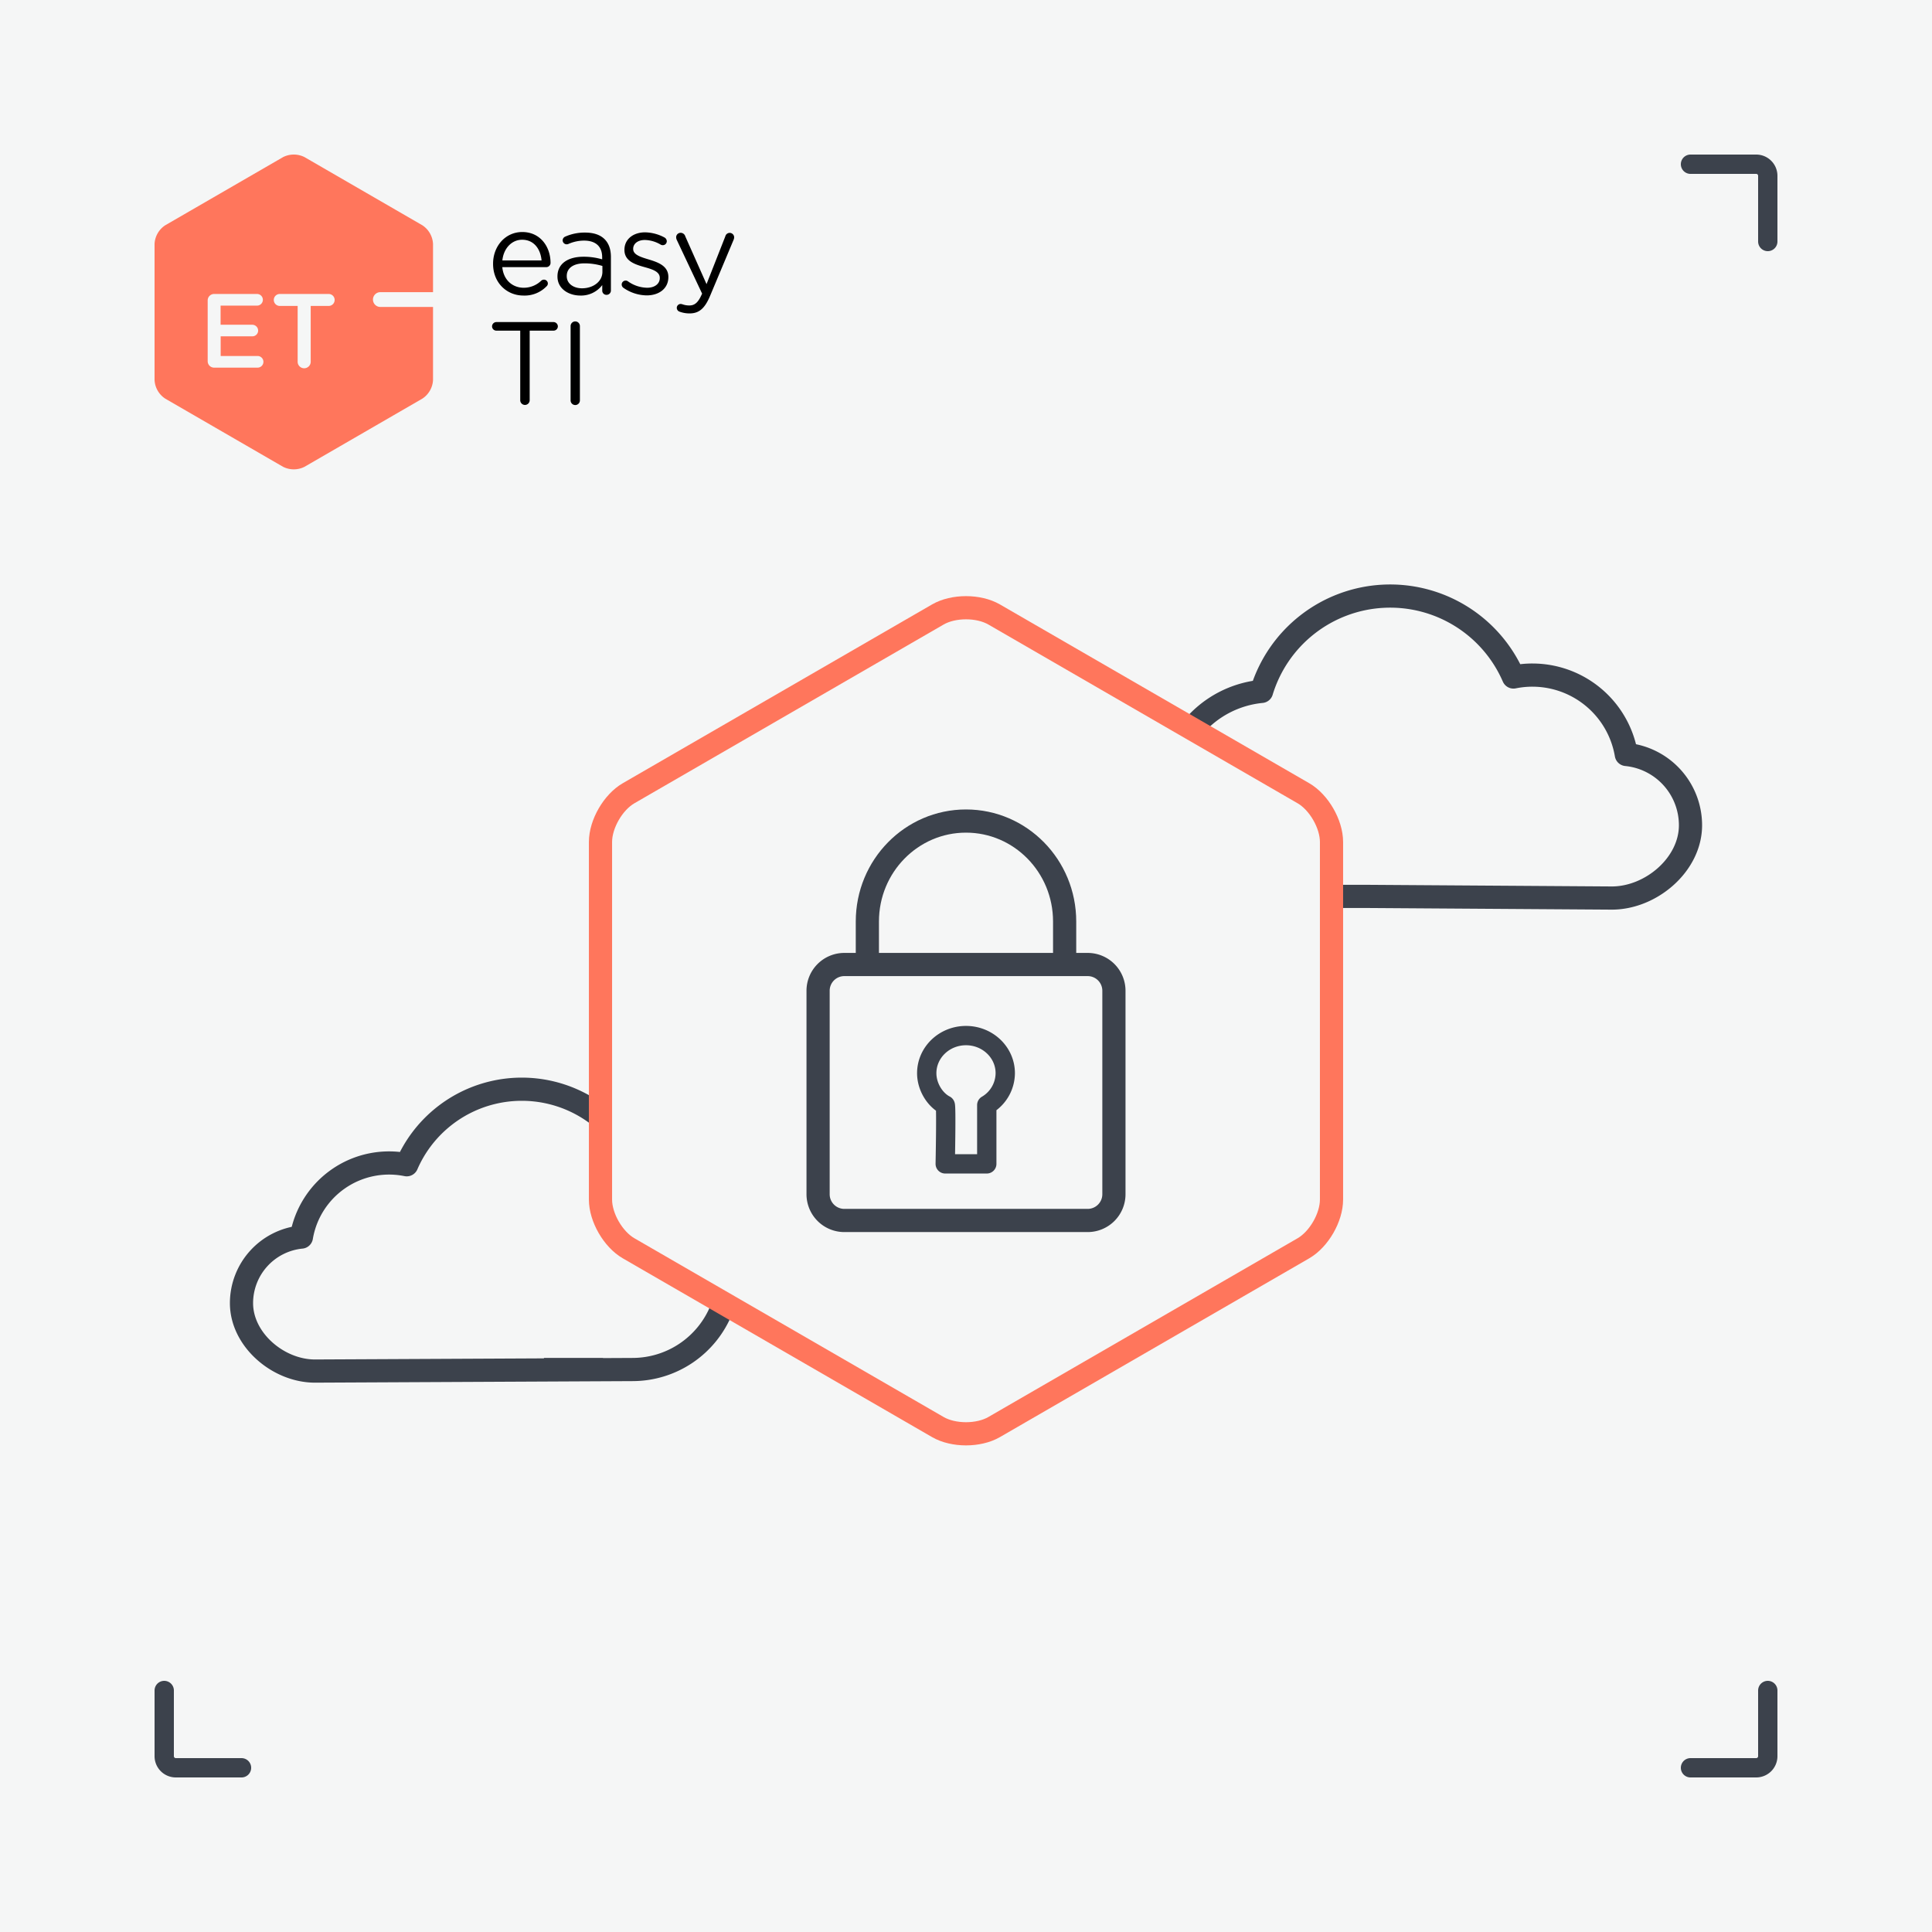 <svg id="Ebene_1" data-name="Ebene 1" xmlns="http://www.w3.org/2000/svg" width="1000" height="1000" viewBox="0 0 1000 1000"><defs><style>.cls-1,.cls-5,.cls-6,.cls-7,.cls-8,.cls-9{fill:none;}.cls-2{fill:#f5f6f6;}.cls-3{clip-path:url(#clip-path);}.cls-4{fill:#ff765c;}.cls-5,.cls-6,.cls-8,.cls-9{stroke:#3c424c;}.cls-5,.cls-7,.cls-8,.cls-9{stroke-linecap:round;}.cls-5,.cls-9{stroke-width:10px;}.cls-6,.cls-8,.cls-9{stroke-linejoin:round;}.cls-6,.cls-7,.cls-8{stroke-width:12px;}.cls-7{stroke:#ff765c;stroke-miterlimit:10;}</style><clipPath id="clip-path"><rect class="cls-1" width="1000" height="1000"/></clipPath></defs><rect class="cls-2" width="1000" height="1000"/><g class="cls-3"><path class="cls-4" d="M193.05,155.051a3.825,3.825,0,0,1,3.829-3.829h27.254v-25.014a12.252,12.252,0,0,0-5.54-9.614l-60.986-35.28a12.338,12.338,0,0,0-11.081,0l-60.986,35.28a12.252,12.252,0,0,0-5.54,9.614v70.519a12.25,12.25,0,0,0,5.54,9.614l60.986,35.28a12.338,12.338,0,0,0,11.081,0l60.986-35.28a12.25,12.25,0,0,0,5.54-9.614v-37.846h-27.254a3.825,3.825,0,0,1-3.829-3.83m-78.83,18.985v10.225h19.107a3.014,3.014,0,0,1,0,6.029H110.88a3.323,3.323,0,0,1-3.382-3.381V155.54a3.323,3.323,0,0,1,3.382-3.381h22.162a3.014,3.014,0,0,1,0,6.029H114.18v9.9h16.417a3.042,3.042,0,0,1,3.015,3.055,2.965,2.965,0,0,1-3.015,2.933H114.22Zm58.99-18.781a3.086,3.086,0,0,1-3.055,3.096h-9.33v28.884a3.381,3.381,0,0,1-6.762,0v-28.884h-9.248a3.096,3.096,0,0,1,0-6.192h25.34a3.086,3.086,0,0,1,3.055,3.096"/><path d="M269.272,207.196a2.445,2.445,0,0,0,4.889,0V171.143h12.344a2.225,2.225,0,0,0,2.24-2.2,2.26,2.26,0,0,0-2.24-2.24h-29.577a2.26,2.26,0,0,0-2.24,2.24,2.225,2.225,0,0,0,2.24,2.2h12.344Zm26.073,0a2.404,2.404,0,1,0,4.807,0V168.82a2.404,2.404,0,1,0-4.807,0Z"/><path d="M260.024,134.804c.611-6.152,4.767-10.714,10.226-10.714,6.273,0,9.573,5.01,10.062,10.714Zm22.814,13.444a1.989,1.989,0,0,0,.733-1.508,2.018,2.018,0,0,0-2.077-1.996,2.204,2.204,0,0,0-1.345.53,12.951,12.951,0,0,1-9.084,3.666c-5.622,0-10.43-3.829-11.081-10.673h22.773a2.19,2.19,0,0,0,2.199-2.2c0-8.352-5.296-15.97-14.625-15.97-8.718,0-15.114,7.292-15.114,16.377v.122c0,9.737,7.048,16.377,15.725,16.377a15.729,15.729,0,0,0,11.896-4.725m17.518,4.725a13.733,13.733,0,0,0,11.366-5.418v2.852a2.151,2.151,0,0,0,2.24,2.2,2.229,2.229,0,0,0,2.241-2.322v-17.233c0-4.033-1.1-7.048-3.218-9.207-2.322-2.322-5.704-3.463-10.185-3.463a24.876,24.876,0,0,0-10.307,2.119,2.138,2.138,0,0,0-1.263,1.955,2.071,2.071,0,0,0,2.078,1.996,2.395,2.395,0,0,0,.855-.163,20.016,20.016,0,0,1,8.148-1.751c5.907,0,9.37,2.933,9.37,8.596v1.1a34.074,34.074,0,0,0-9.696-1.345c-7.985,0-13.444,3.544-13.444,10.185v.122c.041,6.396,5.948,9.777,11.815,9.777m.896-3.748c-4.278,0-7.903-2.322-7.903-6.273v-.123c0-3.951,3.299-6.518,9.207-6.518a32.014,32.014,0,0,1,9.247,1.345v3.055c0,5.011-4.766,8.514-10.551,8.514m33.487,3.667c6.274,0,11.203-3.463,11.203-9.452v-.122c0-5.662-5.255-7.536-10.103-9.003-4.196-1.263-8.107-2.444-8.107-5.418v-.122c0-2.608,2.363-4.563,6.07-4.563a16.804,16.804,0,0,1,8.229,2.444,2.346,2.346,0,0,0,1.019.245,2.045,2.045,0,0,0,2.078-1.997,2.295,2.295,0,0,0-1.141-1.955,22.11,22.11,0,0,0-10.063-2.689c-6.192,0-10.714,3.585-10.714,9.003v.123c0,5.784,5.5,7.496,10.429,8.881,4.156,1.14,7.863,2.362,7.863,5.54v.122c0,3.056-2.73,5.011-6.518,5.011a17.556,17.556,0,0,1-9.981-3.34,1.821,1.821,0,0,0-1.141-.367,2.044,2.044,0,0,0-2.078,1.996,2.131,2.131,0,0,0,.856,1.711,21.538,21.538,0,0,0,12.099,3.952m22.162,9.329c4.766,0,7.781-2.363,10.551-8.881l12.303-29.332a3.796,3.796,0,0,0,.245-1.141,2.316,2.316,0,0,0-4.563-.57l-9.736,24.769-11-24.728a2.491,2.491,0,0,0-2.363-1.833,2.305,2.305,0,0,0-2.363,2.322,3.549,3.549,0,0,0,.286,1.263l13.158,27.906-.244.488c-1.711,3.83-3.422,5.622-6.315,5.622a10.379,10.379,0,0,1-3.422-.529,3.567,3.567,0,0,0-1.14-.245,2.026,2.026,0,0,0-1.997,1.997,2.101,2.101,0,0,0,1.467,1.996,14.84,14.84,0,0,0,5.133.896"/><path class="cls-5" d="M85,875v34a6,6,0,0,0,6,6h34"/><path class="cls-5" d="M915,875v34a6,6,0,0,1-6,6H875"/><path class="cls-5" d="M915,125V91a6,6,0,0,0-6-6H875"/><path class="cls-6" d="M617.839,376.141a53.038,53.038,0,0,1,35.142-18.279,69.573,69.573,0,0,1,130.394-7.453,49.316,49.316,0,0,1,58.407,40.103A36.822,36.822,0,0,1,875,427.156c0,20.334-20.404,37.671-40.738,37.671l-126.989-.853h-15.382"/><path class="cls-6" d="M281.545,708.866H312.09m-.766-130.315a64.931,64.931,0,0,0-100.807,24.322,46.027,46.027,0,0,0-54.513,37.428A34.368,34.368,0,0,0,125,674.503c0,18.978,19.044,35.159,38.023,35.159l164.34-.796a49.654,49.654,0,0,0,46.031-31.03"/><path class="cls-7" d="M689.188,435.807c0-9.288-6.516-20.586-14.56-25.234l-160.069-92.526c-8.043-4.647-21.074-4.647-29.118,0l-160.069,92.526c-8.044,4.648-14.559,15.946-14.559,25.234v185.081c0,9.286,6.515,20.584,14.559,25.232l160.069,92.526c8.044,4.648,21.075,4.648,29.118,0L674.628,646.12c8.044-4.648,14.56-15.946,14.56-25.232Z"/><path class="cls-8" d="M551.055,495.069v-18.102c0-28.715-22.858-51.993-51.055-51.993s-51.056,23.278-51.056,51.993v21.256"/><path class="cls-8" d="M437.027,499.229h125.947a13.588,13.588,0,0,1,13.588,13.588v105.312a13.589,13.589,0,0,1-13.589,13.589H437.027a13.588,13.588,0,0,1-13.588-13.588V512.817A13.588,13.588,0,0,1,437.027,499.229Z"/><path class="cls-9" d="M520.322,555.483c0-10.75-9.099-19.465-20.322-19.465s-20.323,8.715-20.323,19.465c0,6.963,4.204,13.732,9.57,16.495.608.314,0,30.435,0,30.435h21.505v-30.435A19.267,19.267,0,0,0,520.322,555.483Z"/></g></svg>
